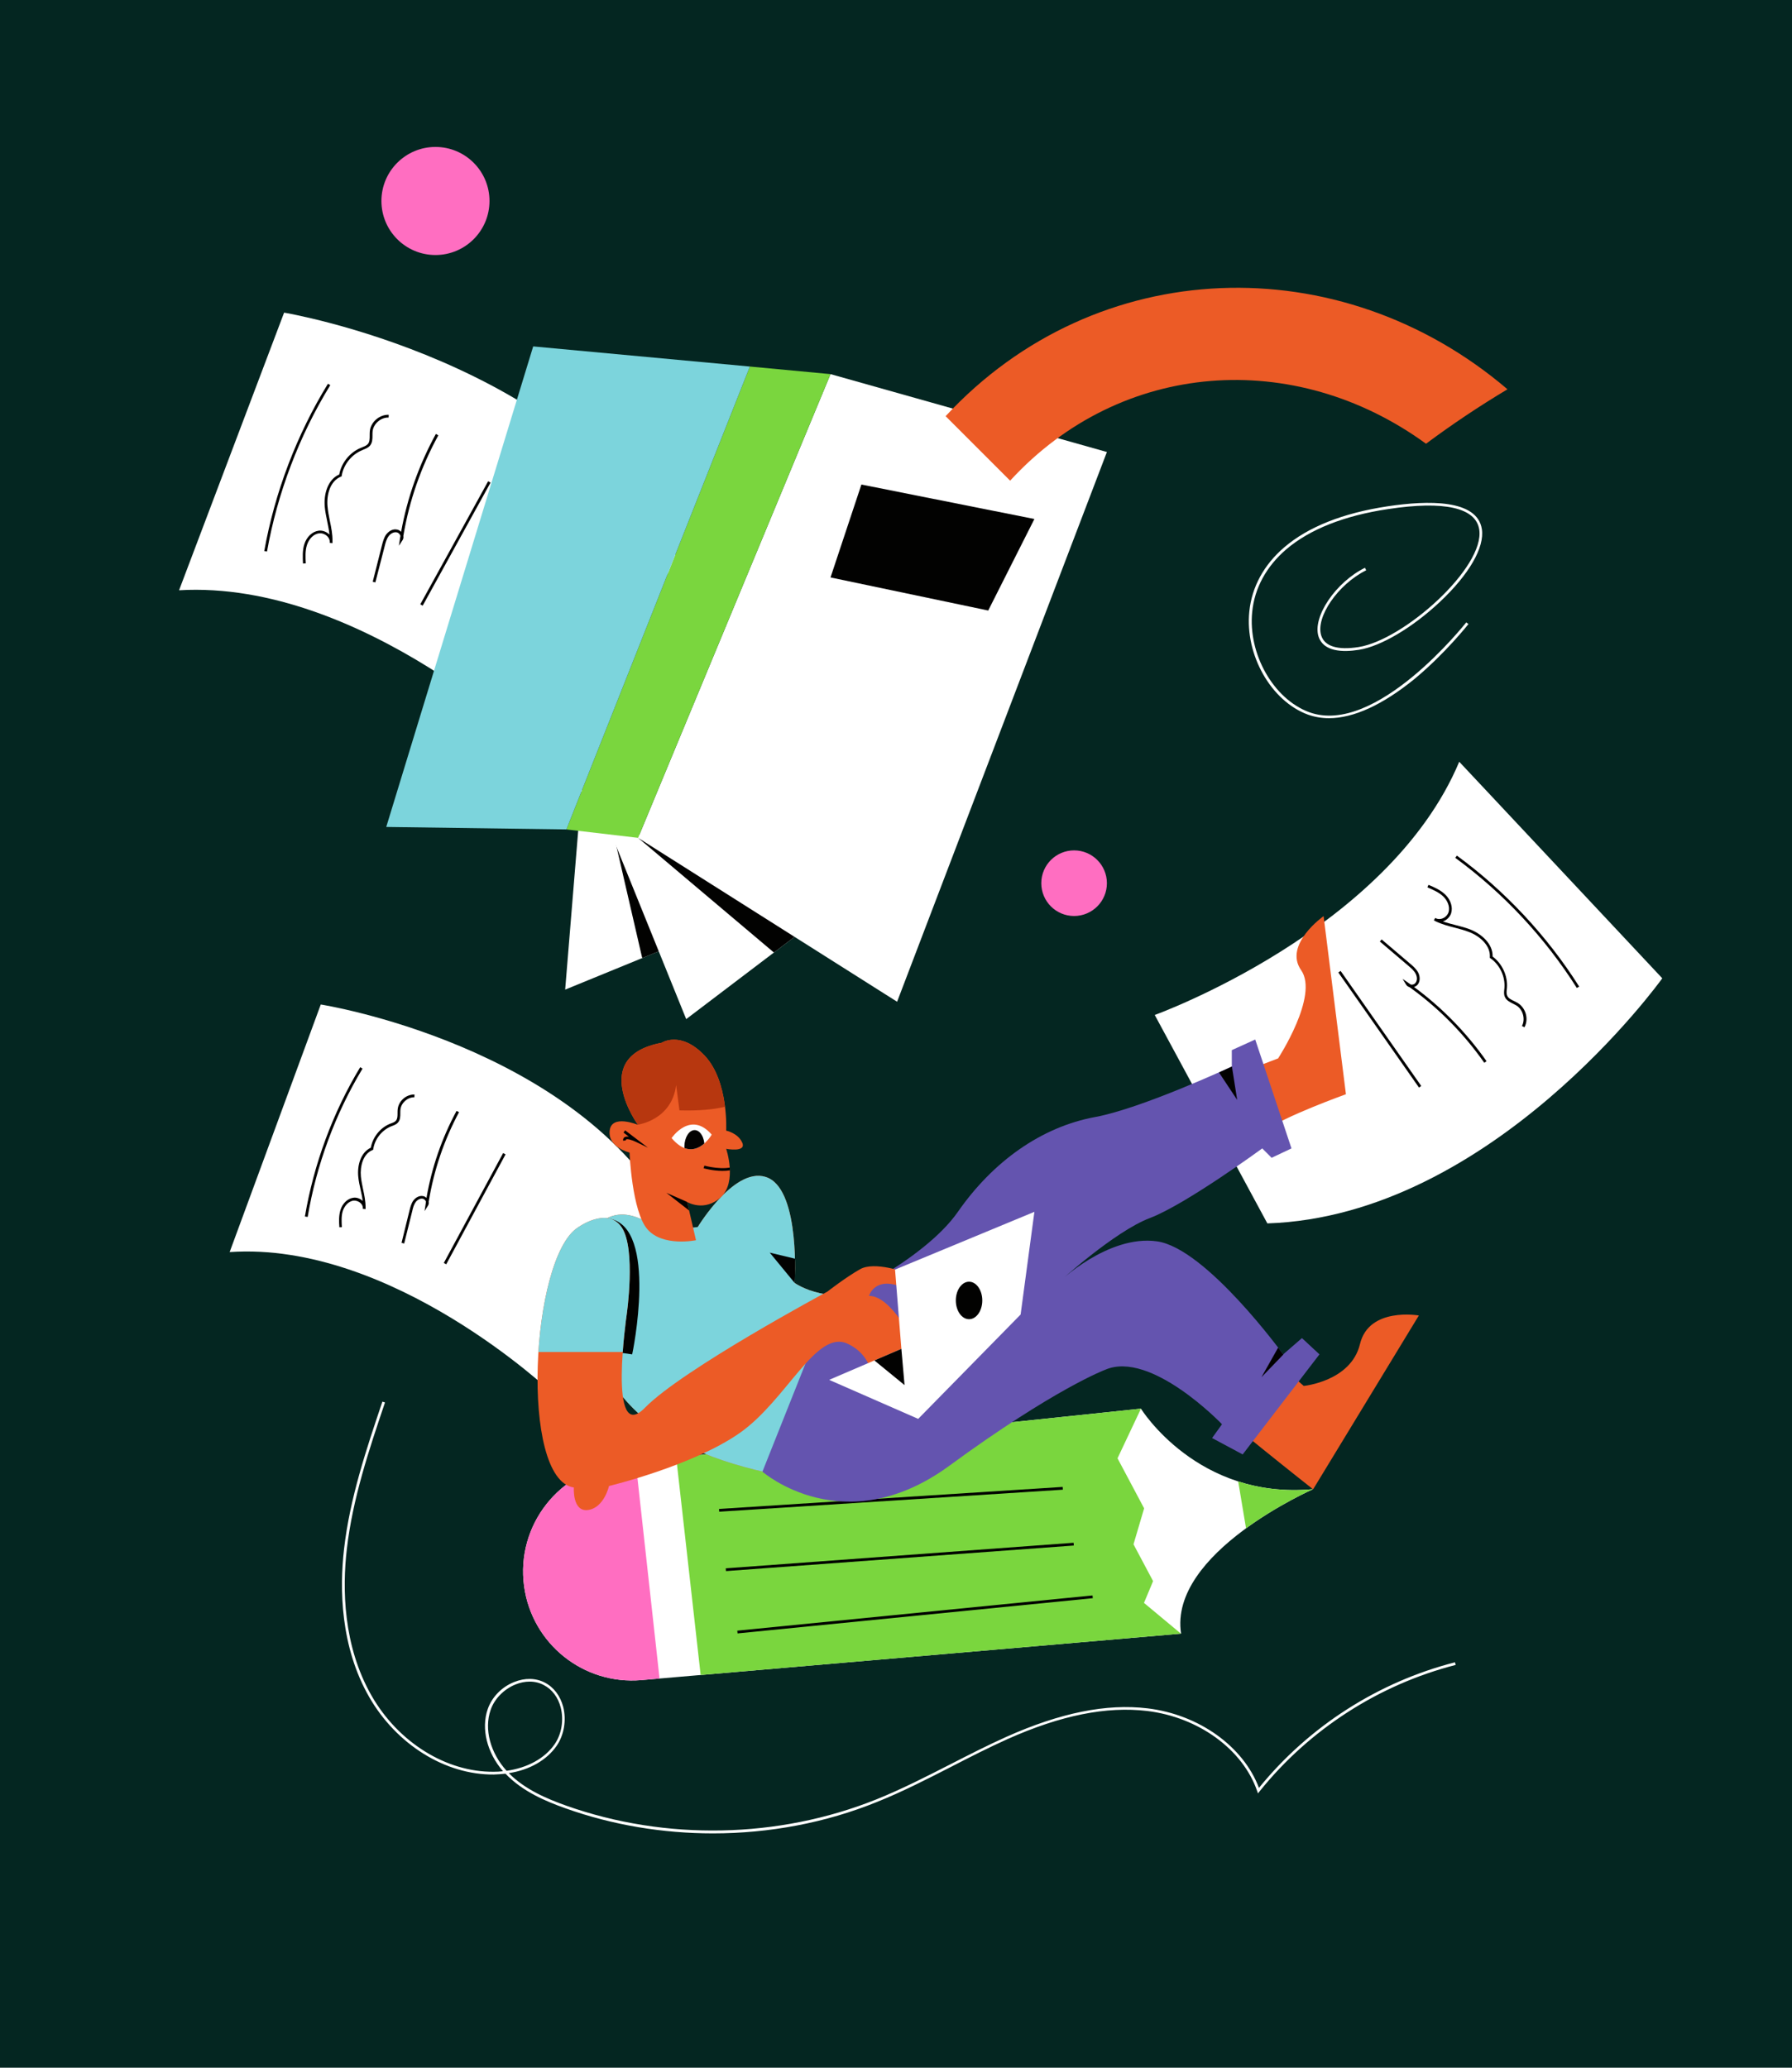<?xml version="1.0" encoding="utf-8"?>
<!-- Generator: Adobe Illustrator 28.0.0, SVG Export Plug-In . SVG Version: 6.00 Build 0)  -->
<svg version="1.1" id="Layer_1" xmlns="http://www.w3.org/2000/svg" xmlns:xlink="http://www.w3.org/1999/xlink" x="0px" y="0px"
	 viewBox="0 0 1300 1500" style="enable-background:new 0 0 1300 1500;" xml:space="preserve">
<style type="text/css">
	.st0{fill:#042621;}
	.st1{clip-path:url(#SVGID_00000052821950359531255970000013306844277233279890_);}
	.st2{fill:#020201;}
	.st3{clip-path:url(#SVGID_00000150084292686454122060000009522664393266566566_);}
	.st4{clip-path:url(#SVGID_00000058557710785000052570000013694476989508143272_);}
	.st5{clip-path:url(#SVGID_00000112594073612810476800000004910959640284993692_);}
	.st6{clip-path:url(#SVGID_00000111191393554493414420000013000725622891926442_);}
	.st7{fill:#FFFFFF;}
	.st8{fill:#7AD63E;}
	.st9{fill:#7CD4DC;}
	.st10{clip-path:url(#SVGID_00000165192220962370526740000015718224858642907030_);}
	.st11{fill:#FF6EC1;}
	.st12{clip-path:url(#SVGID_00000146468679098786215020000005956952206235860868_);}
	.st13{clip-path:url(#SVGID_00000088819236258343692190000003484345499801533330_);}
	.st14{fill:#B7370F;}
	.st15{fill:#FEFEFE;}
	.st16{clip-path:url(#SVGID_00000074422366092903767870000009380023075357859255_);}
	.st17{clip-path:url(#SVGID_00000165940487603016448840000003869703933836580494_);}
	.st18{clip-path:url(#SVGID_00000129185671221172954740000012714379136054361984_);}
	.st19{clip-path:url(#SVGID_00000104684719796184612570000013925677597182427038_);}
	.st20{fill:#EC5B26;}
</style>
<rect class="st0" width="1300" height="1500"/>
<g>
	<defs>
		<polygon id="SVGID_1_" points="410,717.9 421.9,572.7 449.1,598.5 492.8,684 		"/>
	</defs>
	<use xlink:href="#SVGID_1_"  style="overflow:visible;fill:#FFFFFF;"/>
	<clipPath id="SVGID_00000047060086558927831180000005327825704814468270_">
		<use xlink:href="#SVGID_1_"  style="overflow:visible;"/>
	</clipPath>
	<g style="clip-path:url(#SVGID_00000047060086558927831180000005327825704814468270_);">
		<polyline class="st2" points="442.1,591.9 467.8,703.3 482.2,700.8 442.1,591.9 		"/>
	</g>
</g>
<g>
	<defs>
		<polygon id="SVGID_00000047034407429593742770000014622410123847990921_" points="497.8,739.3 442.1,601.7 479.1,607.8 
			591.6,668.1 		"/>
	</defs>
	<use xlink:href="#SVGID_00000047034407429593742770000014622410123847990921_"  style="overflow:visible;fill:#FFFFFF;"/>
	<clipPath id="SVGID_00000135670422015024179670000001406241795673168573_">
		<use xlink:href="#SVGID_00000047034407429593742770000014622410123847990921_"  style="overflow:visible;"/>
	</clipPath>
	<g style="clip-path:url(#SVGID_00000135670422015024179670000001406241795673168573_);">
		<polyline class="st2" points="462.9,607.8 575.3,702.7 601.5,679.6 462.9,607.8 		"/>
	</g>
</g>
<g>
	<defs>
		<path id="SVGID_00000093163713576853625830000018119372311346882239_" d="M392.1,545.7c0,0-129.5-125.3-262.2-117.5l76.2-201.4
			c0,0,209.1,34.8,285.8,178.9L392.1,545.7z"/>
	</defs>
	<use xlink:href="#SVGID_00000093163713576853625830000018119372311346882239_"  style="overflow:visible;fill:#FFFFFF;"/>
	<clipPath id="SVGID_00000020388654122289222380000002026054674096729234_">
		<use xlink:href="#SVGID_00000093163713576853625830000018119372311346882239_"  style="overflow:visible;"/>
	</clipPath>
	<g style="clip-path:url(#SVGID_00000020388654122289222380000002026054674096729234_);">
		<path d="M193.7,400.1l-2-0.3c7.6-42.6,23.6-84.6,46.2-121.4l1.7,1C217.1,316,201.2,357.8,193.7,400.1z"/>
	</g>
	<g style="clip-path:url(#SVGID_00000020388654122289222380000002026054674096729234_);">
		<path d="M219.8,408.8c-0.2-4.4-0.5-9.5,1-14.1c1.7-5.3,5.8-9.1,10.3-9.7c2.7-0.4,5.7,0.7,7.8,2.7c0,0,0.1,0.1,0.1,0.1
			c-0.3-3.2-1-6.4-1.6-9.5c-0.7-3.5-1.5-7.1-1.8-10.7c-0.8-9.1,2.1-19.7,10.5-23.4c1.6-8.6,7.8-16.2,15.9-19.4
			c0.3-0.1,0.6-0.2,0.9-0.4c1.6-0.6,3-1.2,4-2.3c1.3-1.6,1.3-3.8,1.3-6.2c0-1,0-2.1,0.1-3.2c0.7-6.6,7-12,13.7-11.8l-0.1,2
			c-5.6-0.2-11,4.5-11.6,10c-0.1,0.9-0.1,1.9-0.1,2.9c0,2.6,0,5.3-1.8,7.5c-1.3,1.5-3.1,2.2-4.8,2.9c-0.3,0.1-0.6,0.2-0.9,0.4
			c-7.6,3.1-13.4,10.3-14.8,18.4l-0.1,0.6l-0.5,0.2c-7.8,3.1-10.5,13.1-9.7,21.6c0.3,3.5,1,7.1,1.7,10.5c1,4.8,2,9.7,1.9,14.7
			c0,0.5,0,0.9,0,1.4l-2-0.2c0-0.4,0-0.8,0-1.2c-0.1-1.2-0.7-2.4-1.7-3.5c-1.6-1.6-4-2.5-6.1-2.2c-3.8,0.5-7.2,3.8-8.7,8.4
			c-1.4,4.3-1.1,8.9-0.9,13.4L219.8,408.8z"/>
	</g>
	<g style="clip-path:url(#SVGID_00000020388654122289222380000002026054674096729234_);">
		<path d="M272.3,422.5l-1.9-0.5l6.7-26.5c0.7-2.6,1.4-5.5,3.1-7.8c1.7-2.3,4.8-4.3,8-3.5c1,0.2,2,0.8,2.8,1.6
			c4.5-24.9,13-48.7,25.2-71l1.8,1c-12.5,22.8-21.1,47.3-25.4,73c0.2,1.1,0,2.2-0.6,3.1l-2.6,4l0.7-4.7c0.1-0.8,0.3-1.6,0.4-2.4
			c0-0.2-0.1-0.3-0.1-0.4c-0.5-1.1-1.5-2-2.5-2.2c-2.3-0.5-4.7,1-6,2.8c-1.5,2.1-2.2,4.6-2.8,7.1L272.3,422.5z"/>
	</g>
	<g style="clip-path:url(#SVGID_00000020388654122289222380000002026054674096729234_);">
		<rect x="279.3" y="393.4" transform="matrix(0.483 -0.876 0.876 0.483 -174.625 493.049)" width="101.9" height="2"/>
	</g>
</g>
<g>
	<defs>
		<path id="SVGID_00000079461878109005100320000016508876628986762645_" d="M837.7,736.3c0,0,169.5-61.1,220.9-183.7l147.3,157.1
			c0,0-123.3,172.4-286.5,177.8L837.7,736.3z"/>
	</defs>
	<use xlink:href="#SVGID_00000079461878109005100320000016508876628986762645_"  style="overflow:visible;fill:#FFFFFF;"/>
	<clipPath id="SVGID_00000155145722947041285080000006250062199322869639_">
		<use xlink:href="#SVGID_00000079461878109005100320000016508876628986762645_"  style="overflow:visible;"/>
	</clipPath>
	<g style="clip-path:url(#SVGID_00000155145722947041285080000006250062199322869639_);">
		<path d="M1143.9,716.7c-23-36.4-53.4-69-88.2-94.4l1.2-1.6c34.9,25.5,65.6,58.4,88.7,95L1143.9,716.7z"/>
	</g>
	<g style="clip-path:url(#SVGID_00000155145722947041285080000006250062199322869639_);">
		<path d="M1105.9,745.2l-1.8-0.9c2.6-4.9,0.8-11.8-3.9-14.8c-0.8-0.5-1.7-0.9-2.6-1.4c-2.4-1.2-4.8-2.4-5.9-4.9
			c-0.8-1.8-0.6-3.7-0.4-5.6c0-0.3,0.1-0.6,0.1-1c0.6-8.2-3.3-16.6-10.1-21.4l-0.5-0.3l0-0.6c0.6-8.3-7.2-15.2-15.1-18.2
			c-3.3-1.3-6.8-2.2-10.2-3.1c-4.7-1.2-9.6-2.5-14.1-4.7c-0.4-0.2-0.8-0.4-1.2-0.7l1-1.7c0.3,0.2,0.7,0.4,1,0.5
			c1.2,0.4,2.5,0.4,3.9,0c2.2-0.7,4-2.5,4.7-4.5c1.4-4.4-1.1-9-3.7-11.5c-3.2-3.1-7.5-4.9-11.6-6.7l0.8-1.8
			c4.1,1.7,8.7,3.7,12.2,7.1c4,3.9,5.6,9.2,4.2,13.6c-0.9,2.6-3.1,4.9-5.9,5.8c0,0-0.1,0-0.1,0c3,1.1,6.2,1.9,9.3,2.7
			c3.5,0.9,7,1.8,10.4,3.1c8.5,3.3,16.7,10.6,16.4,19.7c7,5.2,11.1,14.1,10.4,22.8c0,0.3-0.1,0.7-0.1,1c-0.2,1.7-0.3,3.2,0.3,4.6
			c0.8,1.9,2.8,2.9,5,3.9c0.9,0.5,1.9,0.9,2.8,1.5C1107,731.4,1109.1,739.4,1105.9,745.2z"/>
	</g>
	<g style="clip-path:url(#SVGID_00000155145722947041285080000006250062199322869639_);">
		<path d="M1076.8,771c-15-21.3-33.2-39.8-54.3-54.9c-1.1-0.3-2-1-2.5-1.9l-2.5-4.1l3.9,2.7c0.7,0.5,1.3,0.9,2,1.4
			c0.2,0,0.3,0,0.4,0.1c1.2,0.1,2.5-0.4,3.1-1.3c1.5-1.9,1.1-4.6,0.1-6.6c-1.2-2.3-3.2-4-5.2-5.7l-20.8-17.7l1.3-1.5l20.8,17.7
			c2,1.7,4.3,3.7,5.7,6.3c1.3,2.5,1.7,6.2-0.3,8.7c-0.7,0.8-1.6,1.5-2.7,1.8c20.4,15,38,33.1,52.6,53.8L1076.8,771z"/>
	</g>
	<g style="clip-path:url(#SVGID_00000155145722947041285080000006250062199322869639_);">
		<rect x="999.8" y="696.4" transform="matrix(0.819 -0.574 0.574 0.819 -247.667 709.019)" width="2" height="101.9"/>
	</g>
</g>
<g>
	<defs>
		<path id="SVGID_00000135686746487079362420000011492626264824830114_" d="M400.6,1010.5c0,0-116.1-110.3-234-102.2l66.1-179.6
			c0,0,186.1,29.2,255.4,156.6L400.6,1010.5z"/>
	</defs>
	<use xlink:href="#SVGID_00000135686746487079362420000011492626264824830114_"  style="overflow:visible;fill:#FFFFFF;"/>
	<clipPath id="SVGID_00000065039076819543584410000001455045878425142969_">
		<use xlink:href="#SVGID_00000135686746487079362420000011492626264824830114_"  style="overflow:visible;"/>
	</clipPath>
	<g style="clip-path:url(#SVGID_00000065039076819543584410000001455045878425142969_);">
		<path d="M223.2,882.8l-2-0.3c6.4-37.9,20.2-75.4,40.1-108.3l1.7,1C243.3,807.9,229.5,845.1,223.2,882.8z"/>
	</g>
	<g style="clip-path:url(#SVGID_00000065039076819543584410000001455045878425142969_);">
		<path d="M246.2,890.3c-0.3-4-0.5-8.4,0.8-12.6c1.5-4.7,5.1-8.2,9.2-8.8c2.4-0.4,5,0.5,6.9,2.3c-0.3-2.7-0.9-5.5-1.5-8.1
			c-0.7-3.1-1.4-6.3-1.7-9.5c-0.8-8.1,1.7-17.6,9.1-21c1.4-7.7,6.8-14.5,14-17.4c0.3-0.1,0.6-0.2,0.8-0.3c1.4-0.5,2.7-1,3.5-2
			c1.1-1.4,1.1-3.3,1.1-5.4c0-0.9,0-1.9,0.1-2.8c0.6-5.9,6-10.7,11.9-10.7c0.1,0,0.2,0,0.3,0l-0.1,2c-0.1,0-0.2,0-0.2,0
			c-4.8,0-9.4,4.1-9.9,8.9c-0.1,0.8-0.1,1.7-0.1,2.6c0,2.4,0,4.8-1.6,6.7c-1.1,1.4-2.7,2-4.3,2.6c-0.3,0.1-0.5,0.2-0.8,0.3
			c-6.7,2.8-11.8,9.2-12.9,16.4l-0.1,0.6l-0.5,0.2c-6.8,2.8-9.1,11.7-8.4,19.2c0.3,3.1,1,6.3,1.6,9.3c0.9,4.2,1.8,8.6,1.8,13.1
			c0,0.4,0,0.8,0,1.2l-2-0.2c0-0.3,0-0.7,0-1c-0.1-1.1-0.6-2.1-1.5-3c-1.4-1.4-3.5-2.1-5.4-1.9c-4,0.6-6.6,4.4-7.6,7.4
			c-1.2,3.8-0.9,7.9-0.7,11.8L246.2,890.3z"/>
	</g>
	<g style="clip-path:url(#SVGID_00000065039076819543584410000001455045878425142969_);">
		<path d="M293.2,902.1l-1.9-0.5l5.8-23.6c0.6-2.3,1.2-4.9,2.7-7c1.5-2.1,4.3-3.9,7.2-3.3c0.9,0.2,1.7,0.6,2.4,1.3
			c3.8-22.1,11.1-43.3,21.8-63.1l1.8,0.9c-10.9,20.4-18.3,42.2-22,65c0.2,1,0,2-0.5,2.8l-2.5,4l0.7-4.7c0.1-0.7,0.2-1.4,0.3-2.1
			c0-0.1-0.1-0.2-0.1-0.3c-0.4-1-1.3-1.7-2.2-1.9c-2-0.4-4,0.9-5.2,2.5c-1.3,1.8-1.9,4.1-2.4,6.3L293.2,902.1z"/>
	</g>
	<g style="clip-path:url(#SVGID_00000065039076819543584410000001455045878425142969_);">
		<rect x="299.1" y="875.6" transform="matrix(0.475 -0.88 0.88 0.475 -590.645 763.506)" width="90.6" height="2"/>
	</g>
</g>
<g>
	<polygon class="st7" points="602.5,271.4 462.9,607.8 650.8,726.7 803,327.9 	"/>
</g>
<g>
	<polygon class="st8" points="410.9,601.7 462.9,607.8 602.5,271.4 544,265.9 	"/>
</g>
<g>
	<polygon class="st9" points="386.8,251.3 544,265.9 410.9,601.7 280.2,599.9 	"/>
</g>
<g>
	<defs>
		<path id="SVGID_00000008831526760189675450000002914093384232312994_" d="M827.7,1021.9c0,0,41,66.3,124.9,58.4
			c0,0-104.9,46-95.8,104.8l-391.5,33.7c-42,3.6-79.4-26.3-85.1-68.1l0,0c-6-44.2,25.7-84.6,70-89.2L827.7,1021.9z"/>
	</defs>
	<use xlink:href="#SVGID_00000008831526760189675450000002914093384232312994_"  style="overflow:visible;fill:#FFFFFF;"/>
	<clipPath id="SVGID_00000101817495097720990790000003918928646789644218_">
		<use xlink:href="#SVGID_00000008831526760189675450000002914093384232312994_"  style="overflow:visible;"/>
	</clipPath>
	<g style="clip-path:url(#SVGID_00000101817495097720990790000003918928646789644218_);">
		
			<rect x="907.3" y="1036.3" transform="matrix(0.165 0.986 -0.986 0.165 1865.073 -30.467)" class="st8" width="86.5" height="100"/>
	</g>
	<g style="clip-path:url(#SVGID_00000101817495097720990790000003918928646789644218_);">
		<polygon class="st8" points="820.1,994.2 827.7,1021.9 810.7,1057.9 830,1094.2 822.3,1120.3 836.5,1147 829.9,1162.8 
			856.8,1185.2 510.9,1238.4 485.9,1015.9 		"/>
	</g>
	<g style="clip-path:url(#SVGID_00000101817495097720990790000003918928646789644218_);">
		<polygon class="st11" points="459.6,1046.5 481.3,1243.4 366.7,1258.7 336.9,1035.1 		"/>
	</g>
	<g style="clip-path:url(#SVGID_00000101817495097720990790000003918928646789644218_);">
		
			<rect x="521.4" y="1086.6" transform="matrix(0.998 -6.395880e-02 6.395880e-02 0.998 -68.241 43.565)" width="249.8" height="2"/>
	</g>
	<g style="clip-path:url(#SVGID_00000101817495097720990790000003918928646789644218_);">
		
			<rect x="526.4" y="1128.8" transform="matrix(0.997 -7.326000e-02 7.326000e-02 0.997 -81.016 50.871)" width="253.1" height="2"/>
	</g>
	<g style="clip-path:url(#SVGID_00000101817495097720990790000003918928646789644218_);">
		
			<rect x="534.4" y="1170.3" transform="matrix(0.995 -9.863347e-02 9.863347e-02 0.995 -112.294 71.2)" width="259" height="2"/>
	</g>
</g>
<g>
	<defs>
		<path id="SVGID_00000080919887794026206950000016726814164488421294_" d="M576.5,930.7c0,0,26.9,19.4,64.7,0.8
			c37.8-18.6,120.8-109.9,165.4-122c44.5-12.1,120.6-41.7,120.6-41.7s29.7-45.5,16.7-64c-13-18.6,16.3-39.2,16.3-39.2l16.2,129.2
			c0,0-46.4,16.7-57.5,26c-11.1,9.3-42.7,47.3-84.4,50.1c-41.7,2.8-66.8,60.9-66.8,60.9s58.4-42.3,80.7-16.3
			c22.3,26,97.4,90.9,97.4,90.9s34.3-3.3,40.8-30.4c6.5-27.1,42.7-20.7,42.7-20.7l-76.7,126.1c0,0-67.1-52.8-91.2-75.1
			s-77-22.3-111.3,3.7c-34.3,26-78.9,77-162.3,64.9c-83.5-12.1-181.8-46.4-159.6-177.2c0,0,10.2-23.3,35.3-13
			c25,10.3,42.7,6.4,42.7,6.4s28-46.3,51.3-35.5C580.6,865.4,576.5,930.7,576.5,930.7z"/>
	</defs>
	<use xlink:href="#SVGID_00000080919887794026206950000016726814164488421294_"  style="overflow:visible;fill:#EC5B26;"/>
	<clipPath id="SVGID_00000092456446535800841080000004440508762753308548_">
		<use xlink:href="#SVGID_00000080919887794026206950000016726814164488421294_"  style="overflow:visible;"/>
	</clipPath>
	<g style="clip-path:url(#SVGID_00000092456446535800841080000004440508762753308548_);">
		<path class="st9" d="M548,1078.6l84.1-171.9c0,0-69.6-96.4-93.4-83.4c-23.8,12.9-107.4,40.9-136.6,50.2
			C372.9,882.8,406.7,1073.5,548,1078.6z"/>
	</g>
	<g style="clip-path:url(#SVGID_00000092456446535800841080000004440508762753308548_);">
		<polyline class="st2" points="576.5,930.7 558.4,908.7 583,914.6 576.5,930.7 		"/>
	</g>
</g>
<g>
	<defs>
		<path id="SVGID_00000000221675784159021930000006606239995479367072_" d="M479.9,756.5c0,0,13.9-9.2,31.4,9.4
			c17.4,18.6,15.5,54.3,15.5,54.3s8.5,1.7,11.6,8.6c3.4,7.5-11.6,4.6-11.6,4.6s8.1,23.9-3.8,35s-24.5,3.6-24.5,3.6l6.4,27.7
			c0,0-23.9,5-35.2-7.9s-13-55.7-13-55.7s-15.8-3.7-14.4-15.9c1.3-12.2,20.5-4.2,20.5-4.2S426.8,766.4,479.9,756.5z"/>
	</defs>
	<use xlink:href="#SVGID_00000000221675784159021930000006606239995479367072_"  style="overflow:visible;fill:#EC5B26;"/>
	<clipPath id="SVGID_00000016046993491774274480000014127401380420485810_">
		<use xlink:href="#SVGID_00000000221675784159021930000006606239995479367072_"  style="overflow:visible;"/>
	</clipPath>
	<g style="clip-path:url(#SVGID_00000016046993491774274480000014127401380420485810_);">
		<path class="st14" d="M462.7,815.9c0,0,24.7-3.3,27.8-28.8l2.4,18.4c0,0,46,2.1,46-13c0-34.7-56.3-50.8-71.7-44.8
			C451.8,753.7,434.8,783.8,462.7,815.9"/>
	</g>
	<g style="clip-path:url(#SVGID_00000016046993491774274480000014127401380420485810_);">
		<polyline class="st2" points="498.4,871.9 483.4,865.3 502.3,880 498.4,871.9 		"/>
	</g>
	<g style="clip-path:url(#SVGID_00000016046993491774274480000014127401380420485810_);">
		<g>
			<g id="SVGID_00000153706200252879598210000002583228740909953453_">
				<path class="st15" d="M487.2,825.6c0,0,13.7-20.3,29.1-2.5C516.3,823.1,503.8,845.2,487.2,825.6z"/>
			</g>
		</g>
		<g>
			<defs>
				<path id="SVGID_00000052791997584351063170000012521047871746492044_" d="M487.2,825.6c0,0,13.7-20.3,29.1-2.5
					C516.3,823.1,503.8,845.2,487.2,825.6z"/>
			</defs>
			<clipPath id="SVGID_00000119802585998689881320000018107475709841761166_">
				<use xlink:href="#SVGID_00000052791997584351063170000012521047871746492044_"  style="overflow:visible;"/>
			</clipPath>
			<g style="clip-path:url(#SVGID_00000119802585998689881320000018107475709841761166_);">
				<g>
					
						<ellipse transform="matrix(1.653922e-02 -1 1 1.653922e-02 -336.349 1321.66)" class="st2" cx="503.7" cy="831.8" rx="11.9" ry="7.3"/>
				</g>
			</g>
		</g>
	</g>
	<g style="clip-path:url(#SVGID_00000016046993491774274480000014127401380420485810_);">
		<path class="st2" d="M524.1,849.4c-7,0-13.3-1.8-13.7-1.9l0.6-1.9c0.1,0,14.2,4,22.9,0.1l0.8,1.8
			C531.5,849,527.7,849.4,524.1,849.4z"/>
	</g>
	<g style="clip-path:url(#SVGID_00000016046993491774274480000014127401380420485810_);">
		<path class="st2" d="M470.1,832.6l-8.9-4.3c-2.7-1.3-6.1-2.3-7-1.7c-0.1,0-0.2,0.2-0.2,0.7l-2,0.2c-0.1-1.4,0.5-2.1,1-2.5
			c0.8-0.5,2-0.6,3.2-0.4l-3.9-3l1.2-1.6L470.1,832.6z"/>
	</g>
</g>
<g>
	<path class="st2" d="M442.1,884.1c0,0,13.3,8.9,10.8,49.2c-1,16.7-7.2,47.4-7.2,47.4l12.9,1.8C458.7,982.6,477.9,890.2,442.1,884.1
		z"/>
</g>
<g>
	<defs>
		<path id="SVGID_00000119111556448053171190000011725665160122185662_" d="M601.5,946.1c0,0,68-30.5,93.4-67s60.5-61.6,99.7-68.8
			c33.7-6.2,99-36.6,99-36.6v-11.9l17-7.7l26.3,79l-14.4,6.8l-6.8-6.8c0,0-55.6,40.7-81.5,50.5c-25.9,9.8-66.6,47-66.6,47
			s36-35,71.6-30.1c35.7,4.8,91.7,82,91.7,82l13.6-11.8l12.7,11.8l-55.7,72.6l-22.2-11.9l7.2-10c0,0-51.7-54-84.8-39.5
			c0,0-36.5,13.6-113,69.6s-135.6,4.3-135.6,4.3L601.5,946.1z"/>
	</defs>
	<use xlink:href="#SVGID_00000119111556448053171190000011725665160122185662_"  style="overflow:visible;fill:#6454AF;"/>
	<clipPath id="SVGID_00000136372700176854833350000000074366327902570421_">
		<use xlink:href="#SVGID_00000119111556448053171190000011725665160122185662_"  style="overflow:visible;"/>
	</clipPath>
	<g style="clip-path:url(#SVGID_00000136372700176854833350000000074366327902570421_);">
		<polyline class="st2" points="893.7,773.7 897.5,797.9 884.3,778 893.7,773.7 		"/>
	</g>
	<g style="clip-path:url(#SVGID_00000136372700176854833350000000074366327902570421_);">
		<polyline class="st2" points="931,982.6 915.1,999.1 931.4,970.2 931,982.6 		"/>
	</g>
</g>
<g>
	<defs>
		<path id="SVGID_00000177454282612620586120000008977565814233870777_" d="M454.6,953.9c0,0-13.9,95.2,13.3,67.3
			c27.3-27.9,132.3-84.2,132.3-84.2s13.3-10.4,23.8-16.3s32.5,2.3,32.5,2.3l-2.9,10.4c-19.2-7.5-23.2,6.7-23.2,6.7
			c16.3-0.3,33.1,34.6,33.1,34.6l-30.2,35.9c0,0,4.1-25.5-18.6-35.9s-44.1,41.2-78.3,65c-34.2,23.8-94.6,38.3-94.6,38.3
			s-3.5,15.7-15.1,17.4c-11.6,1.7-10.4-16.3-10.4-16.3c-39.5-5.8-31.3-166.6,2.9-188.6c0,0,21.5-15.7,31.9,0
			C461.5,906.3,454.6,953.9,454.6,953.9z"/>
	</defs>
	<use xlink:href="#SVGID_00000177454282612620586120000008977565814233870777_"  style="overflow:visible;fill:#EC5B26;"/>
	<clipPath id="SVGID_00000112608622233108920950000004372388143996591763_">
		<use xlink:href="#SVGID_00000177454282612620586120000008977565814233870777_"  style="overflow:visible;"/>
	</clipPath>
	<g style="clip-path:url(#SVGID_00000112608622233108920950000004372388143996591763_);">
		<rect x="352.8" y="861.6" class="st9" width="121.8" height="119.2"/>
	</g>
</g>
<g>
	<defs>
		<polygon id="SVGID_00000160148558439806494520000013974794380517429417_" points="601.5,1001 666.1,1029.3 740.4,953.6 
			750.4,879.1 649.3,921 653.9,978.5 653.9,978.5 		"/>
	</defs>
	<use xlink:href="#SVGID_00000160148558439806494520000013974794380517429417_"  style="overflow:visible;fill:#FFFFFF;"/>
	<clipPath id="SVGID_00000041978958165801713050000016962229966809218488_">
		<use xlink:href="#SVGID_00000160148558439806494520000013974794380517429417_"  style="overflow:visible;"/>
	</clipPath>
	<g style="clip-path:url(#SVGID_00000041978958165801713050000016962229966809218488_);">
		<polygon class="st2" points="656.2,1004.8 653.9,978.5 634.3,986.9 		"/>
	</g>
	<g style="clip-path:url(#SVGID_00000041978958165801713050000016962229966809218488_);">
		<ellipse class="st2" cx="703" cy="943.4" rx="9.6" ry="13.6"/>
	</g>
</g>
<g>
	<path class="st7" d="M964.1,521c-5.4,0-10.5-0.9-15.3-2.6c-26.7-9.8-45.7-43.3-42.5-74.7c1.8-17.9,10.6-34,25.3-46.6
		c17.4-14.9,42.6-24.9,75-29.8c29.3-4.4,65-5.2,68.4,16.5c2.1,13.3-9.3,33-30.5,52.9c-19.8,18.6-42.8,32.2-58.7,34.7
		c-11.4,1.8-25.7,1.6-29.3-9.7c-4.5-14.2,12.5-39.4,33.7-49.8l0.9,1.8c-20.4,10.1-36.9,34-32.6,47.4c2.5,7.8,11.9,10.7,27.1,8.3
		c33-5.2,91.8-58,87.5-85.3c-2.5-15.8-25.3-21-66.1-14.8c-32,4.8-56.9,14.7-74,29.3c-14.3,12.3-22.9,28-24.6,45.3
		c-3.1,30.5,15.4,63.1,41.2,72.7c48.5,17.9,113.4-64.3,114.1-65.1l1.6,1.2c-0.2,0.2-16.7,21.2-39.1,39.8
		C1003.1,511.3,982,521,964.1,521z"/>
</g>
<g>
	<path class="st7" d="M517.2,1330c-36.4,0-72.8-6-107-18.2c-14.6-5.2-31.1-12.2-43.4-25c0,0-0.1-0.1-0.1-0.1
		c-2.8,0.3-5.6,0.5-8.5,0.6c-35.1,0.3-70.5-21.7-90.3-56.1c-21.1-36.7-21.6-78.8-18.3-107.6c4.2-36.8,16.2-72.4,27.8-106.8l1.9,0.6
		c-11.6,34.3-23.5,69.8-27.7,106.4c-3.3,28.5-2.8,70.1,18,106.4c19.4,33.8,54.1,55.4,88.5,55.1c2.3,0,4.6-0.1,6.8-0.4
		c-11.6-13.4-16-30.8-11.1-45c3-8.7,10.1-16.1,19.2-19.7c7.7-3.1,15.6-3,22.2,0.4c6.6,3.4,11.3,9.7,13.4,17.7
		c2.4,9.6,0.6,20.4-4.8,28.2c-7.2,10.4-19.7,17.5-34.7,19.8c11.9,12,27.7,18.6,41.7,23.6c72,25.5,153.9,23.9,224.8-4.5
		c18.4-7.4,36.4-16.6,53.8-25.5c13.3-6.8,27-13.8,40.8-20c39-17.4,72.5-24.2,102.3-20.6c37.3,4.5,69.5,27.6,80.8,57.7
		c36.2-44.6,86.6-76.9,142.2-91.1l0.5,1.9c-55.8,14.3-106.3,46.9-142.3,91.8l-1.1,1.4l-0.6-1.7c-10.4-30.2-42.5-53.6-79.8-58.1
		c-29.5-3.5-62.6,3.1-101.3,20.4c-13.8,6.2-27.5,13.2-40.7,20c-17.4,8.9-35.5,18.2-54,25.6C598.8,1322.4,558,1330,517.2,1330z
		 M384.2,1219.9c-3.4,0-6.8,0.7-10.3,2.1c-8.4,3.4-15.3,10.5-18,18.5c-4.8,13.9-0.2,31.1,11.6,44.1c15.1-2.1,27.7-9,34.8-19.2
		c5.1-7.3,6.8-17.5,4.5-26.6c-1.9-7.5-6.3-13.3-12.3-16.4C391.3,1220.7,387.9,1219.9,384.2,1219.9z"/>
</g>
<g>
	<path class="st20" d="M732.8,348.7c80.5-87.7,206.4-96.2,301.7-26.8c19.1-14.2,38.7-27.3,59.1-39.5
		c-121.3-103.5-298-98.7-407.6,19.5C701.6,317.5,717.2,333.1,732.8,348.7z"/>
</g>
<g>
	<circle class="st11" cx="315.9" cy="145.8" r="39.2"/>
</g>
<g>
	<circle class="st11" cx="779.2" cy="640.7" r="23.8"/>
</g>
<g>
	<polygon class="st2" points="624.9,351.5 602.5,418.9 716.9,442.9 750.4,376.5 	"/>
</g>
</svg>
